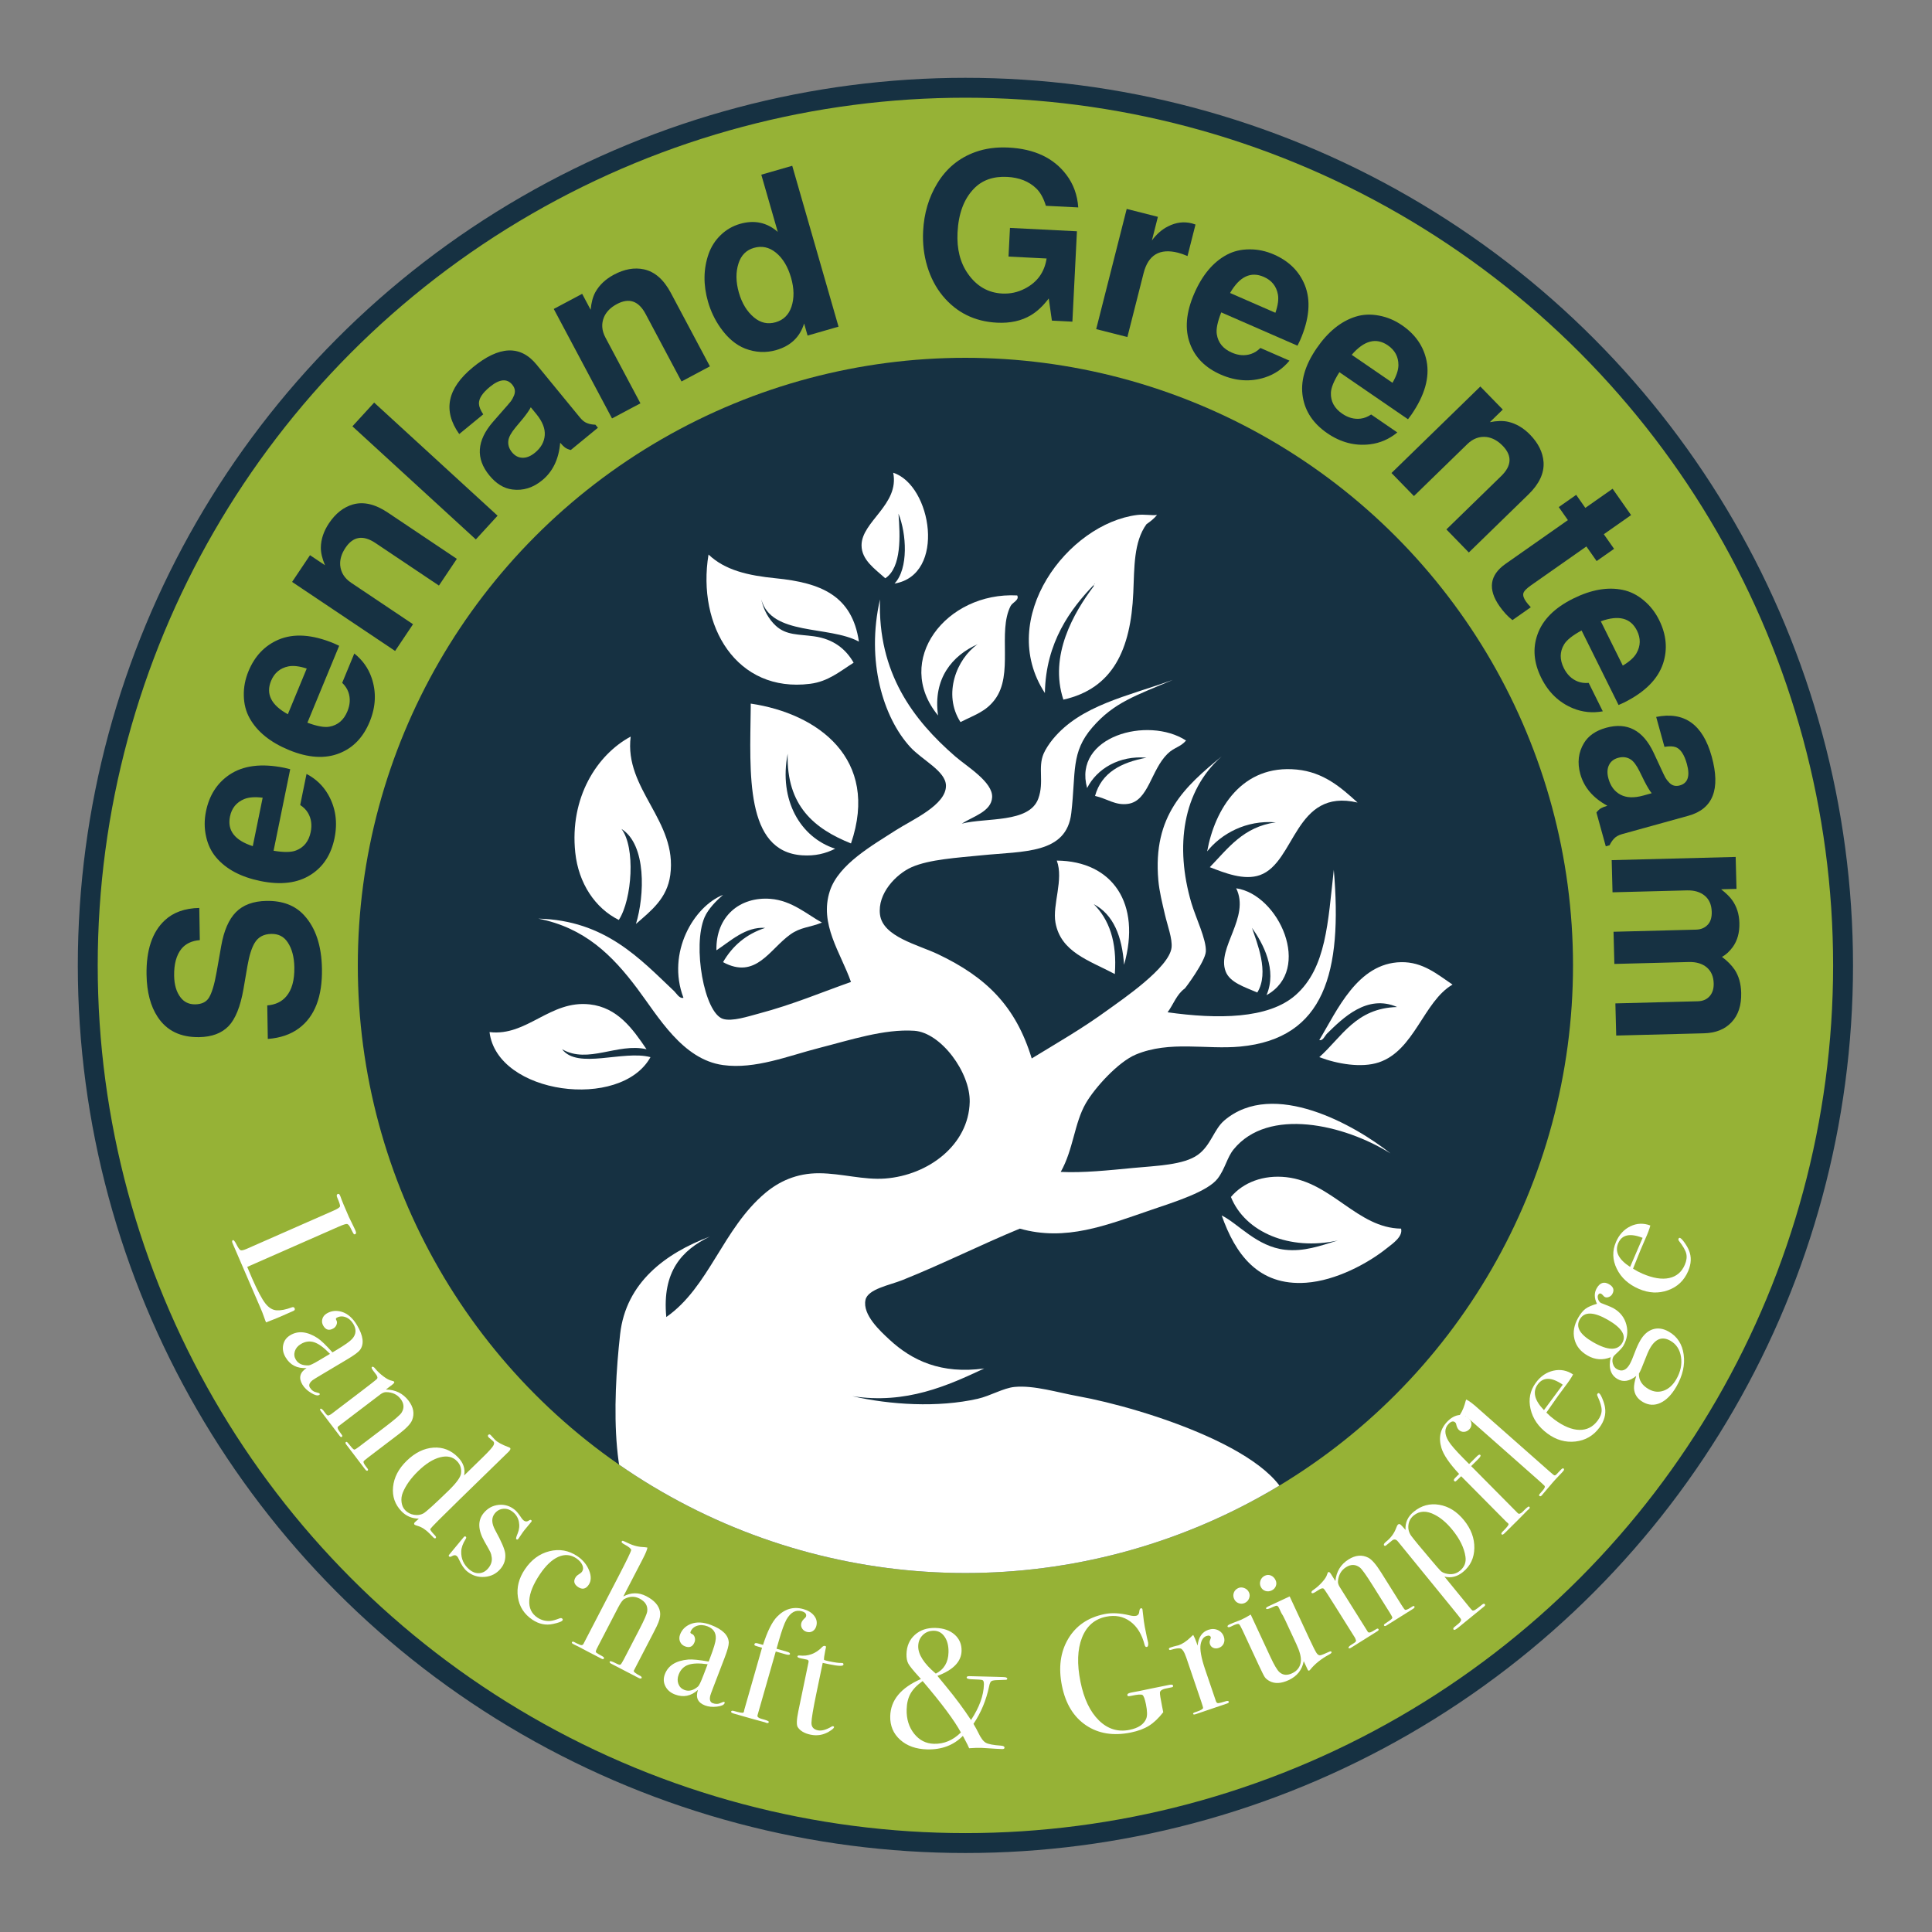 <svg xmlns="http://www.w3.org/2000/svg" xmlns:xlink="http://www.w3.org/1999/xlink" xmlns:a="http://ns.adobe.com/AdobeSVGViewerExtensions/3.0/" x="0px" y="0px" width="312px" height="312px" viewBox="-11.812 -12.566 312 312" xml:space="preserve"><rect x="-11.812" y="-12.566" width="312" height="312" fill="#808080" stroke="none"/><defs></defs><polygon display="none" fill="#C94618" points="160.456,150.251 80.228,196.571 0,150.251 0,57.612 80.228,11.292 160.456,57.612  "></polygon><path display="none" fill-rule="evenodd" clip-rule="evenodd" fill="#C94618" d="M83.584,159.79 c-6.194,0.844-10.379-1.12-13.669-4.177c-1.246-1.157-3.888-3.55-3.418-5.696c0.344-1.568,3.489-2.115,5.316-2.848 c5.859-2.348,11.307-5.102,16.897-7.405c6.612,1.873,12.421-0.479,18.796-2.658c3.457-1.181,8.235-2.658,9.683-4.557 c1.062-1.394,1.341-3.019,2.278-4.177c4.983-6.151,15.943-3.6,22.594,0.569c-5.07-4.03-16.849-10.77-23.923-4.746 c-1.503,1.28-1.921,3.573-3.797,4.936c-2.048,1.487-6.035,1.586-9.303,1.898c-3.583,0.343-7.209,0.729-10.442,0.57 c1.83-3.245,1.944-6.995,3.607-9.873c1.305-2.258,4.681-5.974,7.215-7.024c4.888-2.028,10.107-0.68,14.999-1.14 c12.199-1.146,14.729-10.764,13.48-25.441c-0.851,7.485-1.051,14.113-5.506,18.037c-3.922,3.455-11.259,3.472-18.416,2.469 c0.798-1.047,1.299-2.595,2.468-3.417c0.112-0.079,2.948-3.892,3.038-5.316c0.107-1.718-1.466-4.9-2.089-7.025 c-2.37-8.09-1.276-16.09,4.367-21.075c-5.262,4.335-9.95,8.474-9.114,17.847c0.146,1.624,0.566,3.268,0.95,4.936 c0.352,1.529,1.097,3.48,0.95,4.747c-0.338,2.898-7.095,7.453-9.114,8.923c-3.832,2.791-7.264,4.729-11.012,7.025 c-2.307-7.565-6.576-11.712-13.48-14.999c-2.872-1.368-7.94-2.502-8.354-5.696c-0.395-3.049,2.33-5.851,4.557-6.835 c2.546-1.125,6.617-1.359,10.062-1.708c6.095-0.617,12.224-0.165,12.911-6.075c0.688-5.917-0.086-8.736,3.038-12.341 c3.123-3.604,6.25-4.562,11.582-6.835c-6.579,2.385-13.245,3.64-17.277,8.543c-0.504,0.613-1.062,1.458-1.329,2.088 c-0.855,2.031,0.11,4.054-0.759,6.456c-1.292,3.568-7.56,2.707-11.012,3.606c1.577-1.026,4.256-1.722,4.367-3.797 c0.118-2.198-3.636-4.426-5.316-5.886c-6.05-5.256-11.158-12.021-10.823-22.593c-2.023,8.841,0.442,16.994,4.367,21.265 c1.72,1.871,5.066,3.431,5.126,5.505c0.083,2.825-4.913,4.967-7.214,6.455c-3.321,2.147-8.231,4.878-9.493,8.734 c-1.562,4.771,1.548,8.867,3.038,13.101c-4.168,1.461-8.322,3.242-13.291,4.556c-1.495,0.396-3.807,1.171-5.126,0.76 c-2.709-0.845-4.418-10.51-2.658-14.62c0.517-1.207,1.718-2.412,2.658-3.228c-4.187,1.647-8.162,8.299-5.696,14.809 c-0.571,0.167-1.026-0.664-1.329-0.949c-4.895-4.625-9.911-10.204-19.556-10.442c6.652,1.316,10.598,5.212,14.239,10.063 c3.033,4.039,6.509,10.209,12.341,11.011c4.655,0.641,9.442-1.346,13.859-2.467c4.38-1.113,9.339-2.762,13.67-2.469 c3.83,0.259,8.076,6.002,7.975,10.252c-0.148,6.172-5.933,10.533-12.151,11.012c-3.105,0.239-6.265-0.739-9.493-0.759 c-3.325-0.021-5.845,1.22-7.784,2.848c-6.11,5.127-8.081,13.551-14.239,17.847c-0.628-6.577,2.262-9.636,6.266-11.582 c-6.37,2.401-12.079,6.614-12.911,14.05c-1.111,9.933,6.453,14.933,12.151,19.176c-8.957-4.983-18.635-10.517-27.909-15.948 c-5.9-3.455-13.693-6.148-14.619-14.43c-0.718-6.417,0-13.494,0-20.125c0-13.314,0-26.653,0-40.061c0-6.63-0.663-13.466,0-19.936 c0.786-7.678,7.588-10.364,13.29-13.67c17.623-10.217,36.223-20.972,54.11-31.327c3.743-2.167,7.188-5.185,12.341-5.126 c3.685,0.042,7.831,2.41,10.822,4.177c18.685,11.036,37.427,22.037,56.199,32.656c3.347,1.892,6.916,3.41,9.113,5.695 c3.687,3.832,3.607,10.547,3.607,18.986c0,15.279,0,30.397,0,45.188c0,7.529,0.528,15.032,0,22.403 c-0.642,8.971-7.618,11.612-13.859,15.189c-9.004,5.161-18.115,10.142-26.96,15.569c-6.301-4.186-12.96-7.795-22.403-9.493 c-2.854-0.514-6.323-1.601-9.113-1.33c-1.635,0.159-3.466,1.29-5.316,1.708c-5.711,1.295-12.6,0.87-18.037-0.379 C72.341,164.985,78.365,162.243,83.584,159.79z M65.928,41.316c0,2.119,1.935,3.408,3.417,4.748c2.371-1.563,2.14-6.174,1.898-9.303 c1.162,2.89,1.468,7.916-0.569,10.062c7.477-1.247,5.349-14.175-0.189-15.949C71.403,35.455,65.928,37.895,65.928,41.316z  M94.976,63.53c7.122-1.598,9.704-7.197,10.063-15.378c0.161-3.668,0.048-7.318,1.898-9.873c0.562-0.388,1.093-0.806,1.519-1.329 c-0.777,0.101-1.839-0.126-2.848,0c-9.99,1.249-20.325,14.875-13.291,25.631c0.117-7.414,3.812-12.263,7.215-15.758 c-0.148,0.041-0.221,0.159-0.19,0.38C96.477,51.006,92.878,57.179,94.976,63.53z M65.548,55.177 c-0.975-6.64-5.484-8.468-11.961-9.113c-3.974-0.396-7.295-1.143-9.683-3.418c-1.695,10.311,4.061,19.942,14.619,18.606 c2.6-0.329,4.245-1.759,6.266-3.038c-1.103-1.928-2.859-3.403-5.696-3.796c-2.234-0.311-3.997-0.13-5.506-1.52 c-1.031-0.948-1.785-2.337-2.088-3.797C52.932,54.376,61.188,52.829,65.548,55.177z M80.167,66.759 c2.133-1.078,3.633-1.505,4.937-3.229c2.759-3.644,0.373-9.736,2.279-13.479c0.258-0.506,1.303-0.862,0.949-1.519 c-10.22-0.535-17.901,9.36-11.392,17.277c-0.761-5.341,2.087-8.655,5.696-10.252C79.627,57.642,77.581,62.738,80.167,66.759z  M49.979,64.67c-0.111,9.415-0.852,20.716,7.405,21.264c1.845,0.123,3.354-0.244,4.747-0.949c-5.008-1.628-8.136-6.977-6.835-13.67 c-0.197,7.539,3.879,10.805,9.114,12.911c4.154-12.184-4.769-18.705-14.43-20.125C49.979,64.29,49.979,64.479,49.979,64.67z  M98.394,76.251c1.397-2.78,4.648-4.718,8.543-4.367c-3.626,0.678-6.478,2.13-7.404,5.506c1.773,0.391,2.912,1.4,4.747,1.139 c2.959-0.42,3.289-4.872,5.696-7.215c0.955-0.929,1.827-0.936,2.658-1.898C107.133,65.841,96.324,68.831,98.394,76.251z  M33.461,95.807c2.239-1.938,4.48-3.684,4.937-7.025c1.071-7.827-6.662-12.336-5.696-19.935c-4.86,2.609-8.817,8.791-7.974,16.707 c0.467,4.387,2.836,7.979,6.266,9.683c1.927-2.981,2.418-10.486,0.379-13.1C34.992,84.395,34.713,91.728,33.461,95.807z  M128.582,73.594c-7.91-0.782-11.807,5.688-12.91,11.771c2.029-2.528,5.594-4.531,9.873-4.177c-4.676,0.641-6.878,3.754-9.493,6.455 c2.124,0.822,4.933,1.954,7.215,1.139c5.139-1.834,4.968-12.559,14.05-10.442C134.904,76.14,132.417,73.973,128.582,73.594z  M103.71,101.692c2.516-8.808-1.656-14.935-9.683-14.999c1.023,2.726-0.654,6.355-0.19,8.924c0.768,4.247,4.798,5.424,8.544,7.404 c0.345-4.712-0.853-7.881-3.038-10.063C102.199,94.47,103.427,97.609,103.71,101.692z M124.215,106.059 c6.663-3.68,1.776-14.481-4.367-15.378c2.048,4.173-2.82,8.553-1.519,11.961c0.614,1.606,2.728,2.245,4.557,3.037 c1.792-2.896-0.096-7.255-0.759-9.303C123.722,98.634,125.77,102.412,124.215,106.059z M52.828,92.2 c-4.389-0.345-7.891,2.501-7.785,7.404c1.996-1.295,4.173-3.42,7.025-3.228c-2.769,0.902-4.729,2.612-6.075,4.936 c4.728,2.547,6.688-1.852,9.683-3.986c1.502-1.071,2.764-0.991,4.556-1.708C58.125,94.468,55.912,92.442,52.828,92.2z  M143.581,101.312c-6.299,0.114-9.229,7.021-11.771,11.203c0.522,0.173,0.781-0.599,1.139-0.95c2.25-2.201,5.738-5.686,10.062-3.798 c-5.97,0.169-7.955,4.323-11.202,7.215c2.608,0.993,6.069,1.576,8.544,0.76c5.16-1.702,6.463-8.789,10.632-11.203 C148.786,103.056,146.704,101.257,143.581,101.312z M26.816,107.389c-5.742-0.646-9.026,4.639-14.429,3.986 c1.091,8.991,18.898,11.322,23.163,3.607c-3.94-1.046-10.49,1.816-12.721-1.139c3.735,2.167,7.946-0.946,12.151,0 C32.991,110.901,30.807,107.836,26.816,107.389z M127.063,132.26c-3.298-0.366-6.201,0.751-7.974,2.848 c2.052,5.099,8.473,7.783,15.378,6.265c-2.525,0.764-4.862,1.634-7.595,1.33c-4.062-0.454-6.709-3.747-9.113-4.937 c1.937,5.493,5.21,10.177,12.151,9.684c4.306-0.306,8.881-2.781,11.582-4.937c0.893-0.712,2.364-1.682,2.088-2.848 C137.29,139.585,133.628,132.989,127.063,132.26z"></path><circle fill-rule="evenodd" clip-rule="evenodd" fill="#96B236" stroke="#163142" stroke-width="3.214" stroke-miterlimit="10" cx="144.094" cy="143.339" r="141.732"></circle><path fill="#FFFFFF" d="M33.342,200.112c-0.434,0.191-1.161,0.481-2.184,0.872l-0.121-0.274c-0.044-0.1-0.133-0.349-0.269-0.746 c-0.135-0.397-0.309-0.837-0.521-1.319l-4.493-10.416c-0.125-0.283-0.112-0.458,0.038-0.523c0.117-0.051,0.291,0.141,0.522,0.576 c0.312,0.619,0.549,0.967,0.713,1.044c0.163,0.078,0.503,0.002,1.021-0.225l14.053-6.184c0.617-0.271,0.948-0.492,0.993-0.661 c0.045-0.169-0.101-0.637-0.438-1.404c-0.139-0.317-0.118-0.516,0.066-0.596c0.15-0.066,0.269,0.001,0.357,0.201l0.099,0.225 c0.192,0.572,0.647,1.675,1.367,3.309c0.066,0.15,0.207,0.436,0.422,0.859c0.216,0.422,0.386,0.775,0.511,1.059l0.121,0.275 c0.132,0.3,0.114,0.487-0.052,0.56c-0.1,0.044-0.183,0.025-0.248-0.055c-0.065-0.081-0.213-0.359-0.442-0.835 c-0.23-0.476-0.436-0.729-0.617-0.758c-0.182-0.029-0.64,0.118-1.374,0.44l-14.753,6.491c0.181,0.458,0.448,1.086,0.8,1.887 c0.858,1.95,1.563,3.282,2.116,3.994c0.552,0.712,1.166,1.088,1.84,1.13s1.49-0.118,2.446-0.479c0.223-0.08,0.374-0.031,0.452,0.145 c0.091,0.208,0.009,0.359-0.249,0.453l-0.625,0.275c-0.033,0.015-0.108,0.048-0.225,0.099s-0.233,0.103-0.35,0.154L33.342,200.112z"></path><path fill="#FFFFFF" d="M39.738,212.705c-0.267,0.159-0.708,0.048-1.327-0.333s-1.082-0.827-1.387-1.34 c-0.64-1.075-0.419-1.966,0.665-2.674c-1.511,0.099-2.636-0.475-3.378-1.72c-0.399-0.67-0.529-1.341-0.389-2.015 c0.139-0.674,0.521-1.197,1.147-1.57c1.283-0.764,2.757-0.603,4.423,0.484c0.564,0.378,1.359,1.143,2.386,2.296l0.587-0.35 c1.376-0.82,2.242-1.432,2.597-1.833c0.649-0.726,0.712-1.527,0.19-2.403c-0.326-0.548-0.748-0.917-1.264-1.107 c-0.517-0.19-1.001-0.15-1.455,0.12c-0.125,0.075-0.131,0.208-0.017,0.399c0.114,0.191,0.123,0.419,0.026,0.684 c-0.097,0.265-0.262,0.467-0.497,0.607c-0.689,0.411-1.236,0.275-1.642-0.407c-0.212-0.356-0.267-0.723-0.162-1.099 c0.104-0.377,0.344-0.677,0.719-0.901c0.735-0.438,1.542-0.526,2.418-0.264c0.961,0.296,1.782,1.016,2.462,2.158 c1.025,1.721,1.186,3.057,0.479,4.008c-0.276,0.355-0.946,0.85-2.01,1.483l-4.389,2.615c-0.72,0.429-1.138,0.688-1.253,0.778 c-0.517,0.414-0.663,0.809-0.439,1.184c0.261,0.438,0.632,0.705,1.113,0.8c0.265,0.054,0.421,0.12,0.468,0.198 C39.855,212.582,39.832,212.649,39.738,212.705z M39.764,207.092l1.713-1.021c-0.955-0.998-1.797-1.62-2.526-1.865 c-0.729-0.245-1.454-0.153-2.173,0.276c-0.501,0.298-0.827,0.686-0.977,1.162c-0.151,0.477-0.097,0.931,0.16,1.362 c0.395,0.663,1.087,0.971,2.077,0.925C38.266,207.922,38.841,207.642,39.764,207.092z"></path><path fill="#FFFFFF" d="M47.56,224.917c-0.108,0.083-0.245,0.015-0.411-0.203l-0.199-0.261c-0.198-0.261-0.469-0.616-0.81-1.065 c-1.081-1.421-1.721-2.261-1.919-2.522l-0.116-0.152c-0.144-0.188-0.165-0.321-0.063-0.398c0.072-0.055,0.146-0.048,0.221,0.021 c0.075,0.068,0.302,0.336,0.68,0.804c0.224,0.265,0.385,0.394,0.483,0.388c0.098-0.006,0.35-0.163,0.754-0.471l4.165-3.168 c1.576-1.199,2.472-1.972,2.688-2.319c0.463-0.742,0.414-1.482-0.149-2.221c-0.552-0.725-1.333-1.092-2.344-1.101 c-0.299-0.001-0.614,0.124-0.947,0.377l-6.767,5.148c-0.174,0.132-0.15,0.358,0.071,0.679l0.483,0.68 c0.112,0.147,0.117,0.259,0.016,0.336s-0.218,0.028-0.35-0.146l-0.265-0.348c-0.243-0.319-0.629-0.826-1.158-1.522 c-0.122-0.16-0.383-0.504-0.786-1.033c-0.403-0.529-0.637-0.837-0.703-0.924l-0.099-0.13c-0.166-0.217-0.204-0.36-0.115-0.428 c0.088-0.067,0.245,0.02,0.469,0.261c0.143,0.188,0.281,0.37,0.414,0.543c0.166,0.218,0.315,0.31,0.45,0.276l0.375-0.182 l4.728-3.596c1.648-1.254,2.548-1.961,2.699-2.123c0.151-0.161,0.1-0.408-0.153-0.741c-0.077-0.102-0.209-0.276-0.397-0.522 l-0.083-0.109c-0.221-0.29-0.277-0.476-0.169-0.558c0.139-0.105,0.324-0.006,0.556,0.298c0.345,0.424,0.783,0.834,1.314,1.231 c0.531,0.397,0.968,0.625,1.311,0.685c0.215,0.042,0.35,0.1,0.405,0.172c0.077,0.101-0.022,0.257-0.297,0.466l-1.043,0.794 c1.544,0.015,2.769,0.617,3.673,1.805c0.794,1.044,0.983,2.09,0.568,3.138c-0.236,0.592-0.963,1.351-2.181,2.277l-4.957,3.771 c-0.464,0.353-0.701,0.568-0.711,0.644c-0.021,0.153,0.095,0.396,0.349,0.73c0.033,0.043,0.094,0.123,0.182,0.239l0.116,0.152 C47.646,224.736,47.654,224.845,47.56,224.917z"></path><path fill="#FFFFFF" d="M58.544,235.827c-0.092,0.089-0.226,0.042-0.404-0.141l-0.095-0.098c-0.102-0.104-0.209-0.215-0.324-0.333 l-0.152-0.157c-0.623-0.639-1.276-1.058-1.959-1.256c-0.279-0.085-0.437-0.146-0.475-0.186c-0.115-0.118-0.093-0.252,0.063-0.405 l0.626-0.571c-1.108-0.014-2.037-0.407-2.786-1.176c-1.068-1.096-1.525-2.411-1.373-3.945c0.152-1.535,0.884-2.94,2.194-4.216 c1.349-1.314,2.789-2.025,4.321-2.131c1.531-0.106,2.856,0.415,3.975,1.563c0.864,0.887,1.192,1.864,0.986,2.93l3.052-2.974 c0.991-0.966,1.561-1.608,1.708-1.927c0.12-0.268,0.099-0.473-0.064-0.614c-0.403-0.335-0.642-0.541-0.717-0.618 c-0.163-0.167-0.186-0.308-0.068-0.422c0.117-0.115,0.246-0.101,0.384,0.042l0.663,0.719c0.365,0.401,1.129,0.82,2.291,1.255 c0.076,0.026,0.133,0.059,0.171,0.098c0.126,0.13,0.033,0.347-0.28,0.652c-0.079,0.076-0.215,0.209-0.411,0.4 c-0.209,0.203-0.391,0.381-0.548,0.534l-6.751,6.577c-3.092,3.012-4.723,4.652-4.894,4.921c-0.066,0.115,0.187,0.466,0.759,1.053 C58.611,235.583,58.648,235.725,58.544,235.827z M60.634,228.146c1.252-1.22,1.921-2.139,2.006-2.756 c0.1-0.784-0.116-1.451-0.65-1.999c-0.687-0.705-1.599-0.91-2.735-0.615c-1.138,0.294-2.319,1.039-3.545,2.233 c-1.174,1.144-2.001,2.305-2.479,3.484c-0.2,0.5-0.265,1.014-0.194,1.543c0.07,0.529,0.265,0.957,0.583,1.283 c0.394,0.404,0.87,0.652,1.43,0.743c0.559,0.091,1.056,0.021,1.49-0.212C56.973,231.617,58.337,230.382,60.634,228.146z"></path><path fill="#FFFFFF" d="M69.048,240.747c-0.675,0.815-1.545,1.263-2.608,1.342c-1.064,0.08-2.006-0.221-2.829-0.901 c-0.474-0.392-0.913-1.039-1.316-1.941c-0.101-0.249-0.22-0.43-0.359-0.545c-0.195-0.162-0.452-0.149-0.77,0.037 c-0.195,0.122-0.341,0.143-0.439,0.062s-0.1-0.177-0.007-0.289c0.058-0.071,0.128-0.154,0.209-0.253 c0.232-0.28,0.575-0.694,1.028-1.242c0.035-0.042,0.174-0.21,0.418-0.505c0.244-0.294,0.406-0.491,0.487-0.589l0.192-0.231 c0.127-0.154,0.241-0.191,0.339-0.109c0.112,0.093,0.111,0.223-0.003,0.39c-0.455,0.72-0.693,1.38-0.716,1.979 c-0.048,1.2,0.399,2.188,1.339,2.967c0.505,0.418,1.034,0.607,1.587,0.567c0.553-0.04,1.033-0.306,1.44-0.798 c0.454-0.549,0.639-1.13,0.557-1.744c-0.045-0.345-0.117-0.624-0.213-0.834c-0.098-0.211-0.417-0.789-0.958-1.735 c-1.068-1.879-1.114-3.41-0.136-4.591c0.652-0.787,1.463-1.229,2.435-1.326c0.971-0.097,1.847,0.178,2.626,0.823 c0.278,0.23,0.626,0.66,1.043,1.29c0.104,0.157,0.212,0.282,0.324,0.374c0.292,0.242,0.589,0.252,0.891,0.029 c0.158-0.105,0.279-0.124,0.362-0.055c0.098,0.081,0.1,0.177,0.007,0.289c-0.012,0.014-0.046,0.056-0.104,0.126l-0.732,0.884 c-0.292,0.325-0.705,0.894-1.236,1.708l-0.035,0.042c-0.093,0.112-0.195,0.122-0.308,0.029c-0.084-0.069-0.014-0.369,0.212-0.898 c0.267-0.638,0.337-1.271,0.209-1.903c-0.128-0.631-0.444-1.155-0.949-1.573c-0.477-0.395-0.992-0.573-1.545-0.533 s-1.016,0.285-1.388,0.735c-0.582,0.703-0.555,1.626,0.083,2.77c0.981,1.785,1.512,3.029,1.59,3.734 C69.872,239.238,69.63,240.044,69.048,240.747z"></path><path fill="#FFFFFF" d="M83.257,243.363c-0.468,0.695-1.042,0.814-1.722,0.357c-0.665-0.447-0.784-0.988-0.357-1.623 c0.112-0.167,0.355-0.365,0.73-0.596c0.116-0.075,0.21-0.166,0.281-0.272c0.203-0.302,0.216-0.656,0.038-1.061 s-0.501-0.765-0.969-1.08c-0.907-0.61-1.874-0.689-2.901-0.239c-1.027,0.451-2.019,1.387-2.974,2.807 c-1.077,1.603-1.651,3.011-1.721,4.225c-0.071,1.215,0.363,2.137,1.3,2.767c0.635,0.427,1.333,0.611,2.097,0.554 c0.349-0.029,0.877-0.178,1.585-0.449c0.126-0.024,0.22-0.017,0.28,0.024c0.151,0.102,0.186,0.213,0.104,0.334 c-0.132,0.196-0.646,0.389-1.541,0.577c-1.158,0.253-2.266,0.024-3.323-0.687c-1.331-0.895-2.11-2.11-2.339-3.646 c-0.229-1.537,0.145-3.03,1.12-4.481c1.046-1.557,2.374-2.536,3.982-2.936c1.607-0.4,3.107-0.133,4.498,0.802 c0.892,0.6,1.523,1.365,1.897,2.296C83.695,241.968,83.674,242.744,83.257,243.363z"></path><path fill="#FFFFFF" d="M91.804,258.412c-0.067,0.13-0.238,0.123-0.513-0.02c-0.129-0.067-0.251-0.13-0.364-0.189 c-0.566-0.293-1.827-0.947-3.783-1.962l-0.267-0.139c-0.21-0.109-0.282-0.228-0.215-0.357c0.059-0.113,0.395-0.01,1.009,0.309 c0.372,0.193,0.609,0.259,0.711,0.2s0.288-0.347,0.556-0.863l2.547-4.912c0.761-1.468,1.169-2.413,1.224-2.834 c0.109-0.885-0.304-1.57-1.242-2.057c-0.776-0.402-1.586-0.383-2.431,0.059c-0.279,0.142-0.619,0.601-1.021,1.375l-3.2,6.169 c-0.226,0.436-0.348,0.689-0.365,0.763c-0.068,0.169-0.051,0.296,0.05,0.379c0.1,0.083,0.438,0.283,1.011,0.601 c0.194,0.101,0.258,0.216,0.191,0.345c-0.059,0.113-0.169,0.127-0.331,0.043l-0.242-0.125l-1.916-0.994 c-1.334-0.712-2.077-1.098-2.231-1.157l-0.242-0.125c-0.178-0.092-0.242-0.188-0.19-0.286c0.058-0.112,0.176-0.122,0.354-0.03 l0.364,0.189l0.376,0.164c0.363,0.209,0.616,0.197,0.759-0.038l5.656-10.906c1.344-2.591,2.03-4.012,2.059-4.265 c-0.013-0.212-0.363-0.506-1.05-0.883c-0.388-0.201-0.551-0.362-0.489-0.482c0.054-0.103,0.125-0.142,0.215-0.117 s0.373,0.15,0.852,0.376c0.833,0.412,1.725,0.628,2.678,0.651c0.082,0.001,0.216,0.019,0.403,0.055 c0.012,0.252-0.254,0.905-0.799,1.956l-3.082,5.941c1.248-0.666,2.486-0.68,3.715-0.042c1.293,0.671,2.03,1.504,2.211,2.501 c0.09,0.498,0,1.088-0.271,1.768c-0.085,0.244-0.35,0.793-0.794,1.65l-3.169,6.111c-0.068,0.17,0.311,0.469,1.135,0.896 C91.802,258.237,91.846,258.331,91.804,258.412z"></path><path fill="#FFFFFF" d="M105.204,262.48c-0.111,0.29-0.527,0.476-1.249,0.56c-0.721,0.084-1.361,0.02-1.919-0.194 c-1.168-0.447-1.545-1.284-1.133-2.511c-1.125,1.012-2.365,1.259-3.718,0.74c-0.728-0.279-1.245-0.726-1.553-1.341 s-0.331-1.263-0.07-1.943c0.535-1.395,1.792-2.181,3.773-2.357c0.677-0.052,1.775,0.056,3.295,0.327l0.244-0.638 c0.574-1.497,0.875-2.512,0.905-3.047c0.06-0.972-0.386-1.64-1.338-2.005c-0.595-0.229-1.155-0.257-1.678-0.087 s-0.879,0.502-1.068,0.995c-0.052,0.137,0.025,0.244,0.233,0.324c0.208,0.08,0.355,0.253,0.444,0.521 c0.088,0.268,0.083,0.529-0.015,0.785c-0.287,0.749-0.8,0.98-1.541,0.697c-0.387-0.148-0.657-0.403-0.808-0.763 c-0.152-0.36-0.149-0.745,0.007-1.153c0.306-0.799,0.885-1.368,1.736-1.705c0.938-0.362,2.028-0.305,3.27,0.171 c1.871,0.717,2.823,1.667,2.857,2.85c0.003,0.45-0.217,1.253-0.66,2.41l-1.828,4.771c-0.3,0.782-0.467,1.245-0.502,1.387 c-0.15,0.645-0.021,1.045,0.388,1.202c0.476,0.182,0.933,0.163,1.369-0.061c0.241-0.122,0.405-0.167,0.49-0.134 C105.22,262.311,105.243,262.378,105.204,262.48z M101.75,258.055l0.714-1.862c-1.368-0.192-2.414-0.16-3.138,0.099 c-0.724,0.259-1.236,0.78-1.536,1.562c-0.209,0.544-0.225,1.05-0.048,1.518c0.176,0.467,0.5,0.791,0.969,0.971 c0.721,0.276,1.455,0.089,2.204-0.56C101.087,259.634,101.366,259.059,101.75,258.055z"></path><path fill="#FFFFFF" d="M120.008,250.042c-0.105,0.368-0.301,0.639-0.587,0.812s-0.605,0.21-0.955,0.11 c-0.333-0.095-0.583-0.281-0.75-0.556c-0.167-0.275-0.206-0.57-0.116-0.886c0.075-0.263,0.276-0.536,0.604-0.822 c0.078-0.072,0.126-0.144,0.146-0.214c0.115-0.402-0.114-0.686-0.687-0.85c-0.973-0.278-1.795,0.168-2.468,1.34 c-0.347,0.621-0.758,1.763-1.233,3.426l-0.369,1.287l1.713,0.49c0.346,0.099,0.498,0.223,0.456,0.372 c-0.042,0.149-0.289,0.159-0.739,0.03l-1.557-0.446l-2.946,10.295c-0.07,0.246,0.136,0.438,0.62,0.576 c0.748,0.195,1.144,0.346,1.188,0.454c0.012,0.022,0.011,0.06-0.004,0.112c-0.035,0.123-0.158,0.154-0.368,0.094 c-0.105-0.03-0.19-0.064-0.255-0.101l-2.162-0.59l-2.863-0.819c-0.315-0.09-0.455-0.196-0.42-0.319 c0.04-0.14,0.186-0.174,0.438-0.102c0.9,0.258,1.41,0.347,1.53,0.268c0.046-0.024,0.079-0.072,0.099-0.142l0.072-0.349l2.855-9.981 c-0.648-0.186-1.022-0.302-1.122-0.349s-0.132-0.133-0.097-0.255c0.045-0.158,0.225-0.191,0.54-0.101l0.841,0.24 c0.706-2.204,1.462-3.721,2.268-4.551c1.236-1.275,2.66-1.683,4.271-1.222c0.771,0.221,1.348,0.584,1.733,1.093 C120.071,248.895,120.179,249.447,120.008,250.042z"></path><path fill="#FFFFFF" d="M122.877,266.374c-0.033,0.16-0.316,0.399-0.847,0.717c-0.912,0.536-1.893,0.695-2.945,0.476 c-0.98-0.204-1.669-0.607-2.064-1.209c-0.227-0.344-0.195-1.209,0.094-2.597l1.653-7.953c0.019-0.182-0.059-0.3-0.233-0.354 l-1.017-0.211c-0.393-0.082-0.575-0.185-0.549-0.31c0.026-0.125,0.138-0.176,0.336-0.153c1.408,0.161,2.631-0.3,3.67-1.382 c0.14-0.14,0.29-0.194,0.449-0.161c0.124,0.026,0.173,0.102,0.147,0.226l-0.022,0.107c-0.019,0.089-0.05,0.241-0.095,0.455 c-0.156,0.749-0.22,1.238-0.193,1.467c0.153,0.069,0.417,0.143,0.791,0.22c0.98,0.204,1.641,0.295,1.98,0.272 c0.075-0.003,0.139,0.001,0.193,0.012c0.143,0.029,0.198,0.121,0.166,0.275c-0.054,0.257-0.802,0.234-2.247-0.066 c-0.25-0.052-0.615-0.128-1.097-0.228l-1.029,4.948c-0.519,2.497-0.782,4.075-0.789,4.733c-0.007,0.659,0.337,1.061,1.033,1.206 c0.589,0.122,1.317-0.07,2.185-0.579c0.09-0.074,0.179-0.102,0.269-0.083C122.842,266.227,122.896,266.284,122.877,266.374z"></path><path fill="#FFFFFF" d="M150.85,258.516c-0.002,0.109-0.063,0.171-0.182,0.187c-0.119,0.016-0.543,0.032-1.272,0.05 c-0.565,0.004-0.931,0.059-1.097,0.164s-0.292,0.383-0.376,0.835c-0.476,2.26-1.319,4.283-2.529,6.07 c0.35,0.59,0.603,1.05,0.758,1.381c0.415,0.883,0.825,1.438,1.229,1.666c0.404,0.229,1.225,0.385,2.461,0.471 c0.382,0.028,0.571,0.139,0.566,0.33c-0.004,0.154-0.133,0.227-0.388,0.221c-0.455-0.011-1.292-0.06-2.511-0.145 c-0.418-0.028-0.7-0.045-0.846-0.048c-0.601-0.015-1.257,0.005-1.969,0.06c-0.068-0.202-0.363-0.792-0.885-1.771l-0.131-0.222 c-1.495,1.512-3.417,2.238-5.766,2.179c-1.803-0.045-3.256-0.563-4.361-1.557c-1.105-0.993-1.638-2.263-1.599-3.811 c0.064-2.585,1.717-4.584,4.959-5.998c-0.036-0.055-0.15-0.186-0.346-0.391c-0.904-0.988-1.466-1.681-1.684-2.078 c-0.218-0.397-0.319-0.914-0.303-1.551c0.032-1.292,0.481-2.329,1.348-3.109c0.867-0.78,1.974-1.153,3.321-1.12 c1.292,0.032,2.327,0.391,3.102,1.075s1.15,1.563,1.123,2.638c-0.043,1.73-1.343,3.073-3.899,4.029 c0.106,0.13,0.548,0.669,1.326,1.618c1.556,1.879,2.922,3.717,4.099,5.513c1.344-2.043,2.039-3.957,2.083-5.742 c0.01-0.4-0.066-0.634-0.229-0.703c-0.163-0.067-0.745-0.114-1.746-0.139c-0.546-0.014-0.817-0.111-0.812-0.293 c0.003-0.146,0.16-0.215,0.47-0.207l4.424,0.11c0.837,0.021,1.292,0.042,1.365,0.062 C150.753,258.349,150.852,258.424,150.85,258.516z M143.364,267.21c-1.066-1.958-3.126-4.724-6.18-8.298 c-0.912,0.651-1.564,1.327-1.956,2.028c-0.392,0.701-0.601,1.552-0.625,2.553c-0.039,1.547,0.363,2.851,1.205,3.911 c0.842,1.059,1.911,1.605,3.208,1.638C140.64,269.083,142.09,268.473,143.364,267.21z M141.363,254.275 c0.025-1.016-0.177-1.846-0.607-2.492s-1-0.978-1.71-0.996c-0.729-0.018-1.335,0.208-1.82,0.676 c-0.486,0.469-0.737,1.066-0.755,1.792c-0.033,1.342,0.914,2.826,2.84,4.453C140.639,257.034,141.323,255.89,141.363,254.275z"></path><path fill="#FFFFFF" d="M177.628,259.651c0.029,0.144-0.037,0.231-0.198,0.264l-0.616,0.125c-0.829,0.13-1.264,0.367-1.306,0.708 c-0.028,0.228,0.092,1.008,0.362,2.34l0.172,0.853c-0.752,0.966-1.521,1.695-2.304,2.186c-0.783,0.491-1.764,0.855-2.942,1.094 c-2.821,0.57-5.231,0.18-7.232-1.171c-2.001-1.352-3.294-3.473-3.879-6.365c-0.592-2.928-0.258-5.457,1.002-7.589 c1.26-2.131,3.22-3.466,5.88-4.004c1.16-0.234,2.492-0.169,3.997,0.195c0.45,0.114,0.81,0.143,1.077,0.089 c0.339-0.068,0.519-0.328,0.54-0.778c0.039-0.268,0.121-0.415,0.246-0.44c0.143-0.029,0.229,0.028,0.257,0.171 c0.011,0.054,0.033,0.244,0.067,0.572c0.112,1.037,0.213,1.778,0.303,2.224l0.352,1.741c0.144,0.622,0.209,0.896,0.195,0.825 c0.05,0.436-0.022,0.673-0.218,0.713c-0.161,0.033-0.275-0.075-0.344-0.322c-0.441-1.721-1.217-2.988-2.329-3.799 s-2.409-1.067-3.89-0.768c-1.857,0.375-3.157,1.505-3.9,3.389c-0.744,1.883-0.825,4.257-0.246,7.122 c0.557,2.757,1.549,4.835,2.974,6.234c1.426,1.398,3.076,1.908,4.95,1.529c1.428-0.289,2.327-0.896,2.697-1.821 c0.186-0.462,0.17-1.227-0.045-2.294c-0.18-0.888-0.371-1.395-0.572-1.521c-0.202-0.125-0.801-0.079-1.797,0.141 c-0.25,0.05-0.413,0.07-0.49,0.058c-0.077-0.012-0.124-0.063-0.142-0.151c-0.04-0.196,0.137-0.333,0.53-0.413l0.482-0.098 c0.271-0.036,1.217-0.227,2.838-0.574l2.25-0.455c0.125-0.025,0.258-0.052,0.401-0.082c0.143-0.029,0.241-0.048,0.295-0.06 C177.4,259.447,177.595,259.491,177.628,259.651z"></path><path fill="#FFFFFF" d="M185.827,251.747c0.135,0.396,0.125,0.765-0.028,1.106c-0.154,0.341-0.42,0.576-0.799,0.705 c-0.31,0.105-0.6,0.103-0.868-0.008s-0.45-0.304-0.543-0.58c-0.082-0.241-0.075-0.475,0.021-0.7c0.097-0.225,0.133-0.372,0.11-0.441 c-0.088-0.258-0.322-0.323-0.701-0.194c-0.483,0.165-0.794,0.605-0.935,1.323c-0.158,0.838,0.088,2.21,0.736,4.114l1.733,5.096 c0.07,0.206,0.187,0.31,0.351,0.311c0.164,0.002,0.62-0.115,1.367-0.35c0.201-0.03,0.32,0.006,0.355,0.11 c0.041,0.121-0.051,0.219-0.275,0.295c-0.396,0.135-0.767,0.261-1.112,0.378c-0.345,0.117-1,0.34-1.966,0.668 c-0.5,0.17-0.862,0.293-1.086,0.37s-0.509,0.173-0.854,0.29c-0.276,0.094-0.432,0.089-0.467-0.014s0.06-0.193,0.284-0.27 l0.362-0.123c0.586-0.2,0.907-0.386,0.963-0.56c0.011-0.081-0.081-0.407-0.275-0.979l-2.431-7.149 c-0.324-0.953-0.654-1.455-0.988-1.506c-0.334-0.05-0.815,0.021-1.442,0.215c-0.207,0.07-0.331,0.045-0.372-0.076 s0.024-0.21,0.197-0.269l0.181-0.062c0.258-0.088,0.521-0.163,0.789-0.225c0.267-0.062,0.384-0.087,0.349-0.076 c0.638-0.217,1.284-0.639,1.937-1.265l0.283-0.27l0.181-0.148c0.209,0.391,0.385,0.792,0.525,1.207l0.176,0.517 c0.153-1.36,0.729-2.21,1.729-2.55c0.552-0.188,1.066-0.175,1.542,0.038C185.333,250.89,185.657,251.247,185.827,251.747z"></path><path fill="#FFFFFF" d="M203.22,254.212c0.054,0.116-0.097,0.267-0.453,0.452c-1.25,0.682-2.25,1.489-3.002,2.42 c-0.051,0.064-0.101,0.107-0.15,0.13c-0.099,0.046-0.18,0.003-0.241-0.129l-0.645-1.388c-0.263,1.408-1.074,2.428-2.433,3.06 c-1.212,0.564-2.245,0.615-3.097,0.153c-0.351-0.195-0.603-0.407-0.759-0.634c-0.155-0.227-0.484-0.882-0.988-1.964l-2.62-5.633 c-0.267-0.574-0.457-0.895-0.568-0.963c-0.112-0.067-0.361-0.021-0.749,0.139l-0.322,0.149c-0.431,0.241-0.684,0.278-0.761,0.113 c-0.054-0.116,0.06-0.239,0.34-0.37c0.297-0.138,0.737-0.315,1.319-0.533c0.291-0.108,0.461-0.174,0.511-0.197 c0.578-0.269,1.099-0.552,1.564-0.848l3.199,6.878c0.588,1.266,1.061,2.066,1.417,2.399c0.562,0.519,1.248,0.589,2.058,0.213 c0.875-0.407,1.351-1.068,1.428-1.983c0.053-0.664-0.188-1.571-0.724-2.722l-1.777-3.821c-0.26-0.559-0.479-0.966-0.659-1.223 l-0.378-0.814c-0.131-0.238-0.252-0.357-0.362-0.356c-0.11,0.001-0.306,0.066-0.586,0.197c-0.686,0.339-1.067,0.426-1.144,0.262 c-0.046-0.098,0.104-0.229,0.451-0.39l0.223-0.104c0.132-0.062,0.57-0.265,1.313-0.611c0.991-0.46,1.602-0.745,1.833-0.853 l3.214,6.912c0.553,1.189,0.927,1.929,1.122,2.22s0.406,0.414,0.633,0.369c0.227-0.045,0.7-0.235,1.418-0.569 C203.042,254.084,203.167,254.097,203.22,254.212z M189.883,244.581c0.145,0.311,0.151,0.636,0.021,0.975 c-0.13,0.339-0.359,0.584-0.686,0.737c-0.327,0.152-0.658,0.167-0.993,0.044c-0.336-0.122-0.579-0.347-0.731-0.674 c-0.16-0.343-0.178-0.682-0.056-1.018c0.122-0.335,0.355-0.583,0.698-0.742c0.311-0.145,0.641-0.149,0.992-0.014 C189.479,244.023,189.731,244.254,189.883,244.581z M194.187,242.625c0.146,0.314,0.157,0.63,0.034,0.948s-0.35,0.554-0.68,0.708 c-0.347,0.161-0.688,0.184-1.022,0.068c-0.335-0.115-0.579-0.338-0.733-0.668c-0.153-0.33-0.166-0.67-0.038-1.021 c0.128-0.351,0.366-0.607,0.712-0.768c0.33-0.154,0.658-0.161,0.984-0.021S194.018,242.262,194.187,242.625z"></path><path fill="#FFFFFF" d="M216.606,246.867c0.073,0.115-0.007,0.246-0.239,0.391l-0.278,0.174c-0.277,0.174-0.656,0.412-1.134,0.711 c-1.513,0.948-2.408,1.509-2.686,1.683l-0.162,0.102c-0.201,0.125-0.335,0.135-0.402,0.027c-0.048-0.077-0.035-0.149,0.041-0.218 c0.075-0.068,0.362-0.27,0.862-0.605c0.284-0.199,0.427-0.348,0.43-0.446c0.003-0.098-0.13-0.363-0.401-0.794l-2.779-4.434 c-1.052-1.678-1.741-2.64-2.067-2.886c-0.697-0.528-1.438-0.546-2.226-0.052c-0.772,0.484-1.208,1.229-1.308,2.235 c-0.029,0.297,0.068,0.623,0.29,0.977l4.516,7.205c0.116,0.185,0.343,0.182,0.682-0.009l0.721-0.419 c0.157-0.098,0.269-0.094,0.336,0.014s0.009,0.22-0.176,0.336l-0.371,0.232c-0.339,0.213-0.879,0.551-1.62,1.016 c-0.17,0.107-0.537,0.336-1.1,0.689c-0.563,0.353-0.891,0.559-0.984,0.617l-0.139,0.087c-0.231,0.145-0.377,0.171-0.436,0.076 c-0.06-0.095,0.042-0.243,0.302-0.444c0.2-0.125,0.394-0.247,0.579-0.363c0.231-0.145,0.336-0.286,0.315-0.423l-0.147-0.39 l-3.155-5.033c-1.1-1.754-1.723-2.714-1.87-2.88c-0.146-0.165-0.397-0.137-0.752,0.085c-0.108,0.068-0.293,0.184-0.556,0.349 l-0.116,0.072c-0.309,0.194-0.499,0.233-0.571,0.118c-0.092-0.147,0.023-0.323,0.348-0.526c0.453-0.306,0.901-0.705,1.345-1.198 c0.443-0.492,0.71-0.907,0.801-1.243c0.062-0.21,0.13-0.34,0.208-0.388c0.108-0.068,0.254,0.045,0.438,0.338l0.696,1.111 c0.154-1.537,0.864-2.702,2.13-3.495c1.111-0.697,2.169-0.791,3.176-0.282c0.568,0.289,1.258,1.081,2.071,2.377l3.309,5.278 c0.31,0.494,0.502,0.749,0.577,0.767c0.15,0.035,0.403-0.06,0.758-0.282c0.046-0.029,0.131-0.082,0.254-0.159l0.162-0.102 C216.435,246.765,216.543,246.767,216.606,246.867z"></path><path fill="#FFFFFF" d="M224.597,232.925c1.151,1.412,1.711,2.917,1.683,4.515c-0.029,1.599-0.639,2.882-1.829,3.853 c-0.935,0.762-1.933,1.012-2.996,0.75l4.022,4.934c0.253,0.31,0.413,0.485,0.481,0.524c0.067,0.039,0.176,0.033,0.325-0.018 c0.249-0.132,0.68-0.449,1.295-0.95c0.171-0.14,0.309-0.146,0.413-0.019c0.08,0.099,0.029,0.223-0.155,0.373l-0.402,0.328 c-0.099,0.081-0.262,0.213-0.487,0.397c-0.211,0.173-0.396,0.322-0.55,0.449c-0.085,0.069-0.318,0.259-0.699,0.57 c-0.396,0.322-0.692,0.564-0.89,0.725l-1.122,0.915c-0.41,0.333-0.657,0.448-0.743,0.343c-0.11-0.135-0.08-0.271,0.089-0.41 l0.635-0.518c0.409-0.334,0.553-0.604,0.432-0.811c-0.055-0.096-0.577-0.751-1.567-1.965l-8.597-10.545 c-0.322-0.395-0.663-0.423-1.021-0.084c-0.564,0.46-0.861,0.702-0.889,0.725c-0.127,0.104-0.233,0.103-0.319-0.002 c-0.11-0.135-0.01-0.329,0.301-0.583c0.788-0.618,1.344-1.377,1.668-2.277c0.091-0.262,0.187-0.434,0.286-0.515 c0.113-0.092,0.23-0.099,0.352-0.022c0.122,0.078,0.408,0.378,0.859,0.903c-0.087-1.174,0.356-2.158,1.33-2.952 c1.228-1.001,2.6-1.373,4.114-1.115S223.458,231.527,224.597,232.925z M222.721,234.472c-0.899-1.104-1.837-1.905-2.812-2.407 c-1.331-0.705-2.471-0.67-3.421,0.104c-0.497,0.405-0.781,0.925-0.853,1.561c-0.072,0.636,0.08,1.213,0.455,1.731 c0.479,0.646,1.554,1.949,3.223,3.909c0.833,0.993,1.348,1.581,1.543,1.763c0.196,0.182,0.458,0.315,0.787,0.4 c0.884,0.245,1.653,0.101,2.305-0.431c0.737-0.602,1.037-1.364,0.898-2.287C224.641,237.406,223.932,235.958,222.721,234.472z"></path><path fill="#FFFFFF" d="M225.393,216.484c0.27,0.271,0.41,0.575,0.421,0.91s-0.112,0.63-0.371,0.887 c-0.246,0.244-0.53,0.372-0.852,0.383c-0.322,0.011-0.598-0.099-0.829-0.332c-0.192-0.194-0.333-0.503-0.421-0.929 c-0.025-0.103-0.063-0.181-0.115-0.232c-0.295-0.297-0.654-0.237-1.077,0.183c-0.718,0.711-0.731,1.647-0.039,2.808 c0.372,0.606,1.167,1.523,2.385,2.752l0.942,0.951l1.266-1.254c0.256-0.253,0.438-0.325,0.547-0.215 c0.109,0.11-0.003,0.33-0.335,0.659l-1.15,1.141l7.538,7.605c0.18,0.182,0.448,0.096,0.806-0.259 c0.536-0.557,0.862-0.828,0.977-0.814c0.026,0,0.058,0.02,0.096,0.059c0.09,0.091,0.057,0.213-0.098,0.367 c-0.078,0.077-0.149,0.134-0.213,0.173l-1.572,1.596l-2.115,2.096c-0.233,0.231-0.394,0.301-0.484,0.21 c-0.103-0.104-0.061-0.248,0.125-0.432c0.665-0.659,0.992-1.06,0.982-1.204c0.001-0.052-0.024-0.104-0.076-0.156l-0.27-0.233 l-7.308-7.374c-0.479,0.475-0.763,0.744-0.854,0.808s-0.181,0.051-0.271-0.04c-0.115-0.116-0.057-0.29,0.176-0.521l0.621-0.615 c-1.577-1.694-2.53-3.096-2.86-4.205c-0.508-1.702-0.167-3.143,1.024-4.323c0.569-0.564,1.169-0.89,1.801-0.977 S224.957,216.044,225.393,216.484z"></path><path fill="#FFFFFF" d="M240.684,224.578c0.123,0.108,0.106,0.251-0.051,0.429l-0.217,0.246c-0.024,0.027-0.357,0.377-0.999,1.049 l-0.561,0.635c-0.097,0.109-0.568,0.665-1.416,1.666c-0.065,0.087-0.134,0.173-0.207,0.254c-0.167,0.217-0.315,0.269-0.444,0.155 c-0.089-0.079-0.068-0.193,0.064-0.344l0.47-0.533c0.337-0.382,0.424-0.646,0.26-0.791c-0.07-0.085-0.596-0.562-1.58-1.431 l-10.425-9.202c-0.45-0.398-0.708-0.601-0.773-0.61c-0.145-0.055-0.296,0.006-0.453,0.183l-0.145,0.164l-0.506,0.574 c-0.169,0.191-0.311,0.235-0.427,0.133c-0.103-0.091-0.011-0.312,0.278-0.666c0.537-0.691,0.923-1.432,1.158-2.221l0.175-0.611 l0.083-0.218c0.493,0.241,1.136,0.723,1.929,1.448l1.454,1.284l10.036,8.859c0.41,0.361,0.658,0.569,0.745,0.621 c0.087,0.053,0.181,0.05,0.28-0.008c0.026-0.001,0.263-0.242,0.71-0.722C240.402,224.608,240.588,224.493,240.684,224.578z"></path><path fill="#FFFFFF" d="M246.455,212.451c0.146,0.108,0.323,0.414,0.528,0.917c0.206,0.503,0.339,0.958,0.4,1.366 c0.179,1.106-0.122,2.187-0.901,3.241c-0.974,1.318-2.265,2.068-3.872,2.25c-1.607,0.183-3.113-0.246-4.52-1.285 c-1.464-1.083-2.376-2.407-2.735-3.975c-0.358-1.567-0.073-2.981,0.858-4.241c0.769-1.04,1.717-1.687,2.844-1.94 c1.127-0.253,2.184-0.051,3.168,0.609c-0.273,0.523-0.704,1.167-1.292,1.933l-1.137,1.538c-0.076,0.103-0.704,0.998-1.883,2.685 c0.427,0.43,0.86,0.806,1.298,1.129c1.474,1.089,2.817,1.646,4.029,1.67c1.212,0.024,2.197-0.477,2.955-1.502 c0.433-0.585,0.647-1.152,0.644-1.698c-0.004-0.546-0.228-1.3-0.672-2.263c-0.074-0.145-0.073-0.269,0.003-0.372 C246.257,212.396,246.353,212.375,246.455,212.451z M240.56,211.049c-1.801-1.241-3.146-1.26-4.033-0.06 c-0.877,1.187-0.545,2.576,0.996,4.167L240.56,211.049z"></path><path fill="#FFFFFF" d="M248.025,194.818c0.727,0.417,0.903,0.95,0.531,1.598c-0.127,0.221-0.318,0.379-0.572,0.474 c-0.254,0.096-0.477,0.089-0.666-0.02c-0.063-0.036-0.148-0.117-0.255-0.242c-0.106-0.124-0.2-0.209-0.279-0.255 c-0.205-0.118-0.372-0.066-0.499,0.155c-0.109,0.189-0.114,0.428-0.017,0.715c0.098,0.288,0.249,0.49,0.454,0.608 c0.047,0.027,0.339,0.143,0.874,0.345c0.535,0.203,0.929,0.376,1.181,0.521c1.074,0.618,1.76,1.506,2.06,2.666 c0.3,1.16,0.132,2.292-0.503,3.397c-0.164,0.284-0.582,0.737-1.254,1.359c-0.181,0.169-0.29,0.285-0.326,0.348 c-0.19,0.332-0.229,0.709-0.115,1.131c0.114,0.423,0.329,0.725,0.645,0.907c0.821,0.472,1.518,0.21,2.09-0.784 c0.218-0.379,0.496-1.027,0.835-1.946c0.262-0.71,0.546-1.334,0.855-1.872c0.554-0.963,1.24-1.571,2.058-1.826 c0.819-0.254,1.678-0.123,2.578,0.395c1.358,0.781,2.153,2.01,2.386,3.688c0.232,1.678-0.16,3.401-1.176,5.169 c-0.754,1.311-1.611,2.189-2.571,2.635c-0.96,0.446-1.906,0.4-2.837-0.135c-0.9-0.518-1.379-1.255-1.438-2.213 c-0.022-0.475,0.099-1.141,0.361-1.999c-1.087,0.867-2.087,1.037-3.003,0.511c-1.137-0.654-1.509-1.834-1.116-3.541 c-1.287,0.521-2.538,0.432-3.754-0.268c-1.137-0.654-1.84-1.541-2.109-2.662s-0.063-2.274,0.618-3.458 c0.372-0.647,0.761-1.122,1.166-1.425c0.406-0.303,1.022-0.573,1.853-0.81c-0.452-0.932-0.464-1.769-0.038-2.511 C246.559,194.573,247.22,194.355,248.025,194.818z M247.837,200.571c-2.289-1.316-3.797-1.343-4.523-0.08 c-0.708,1.231,0.003,2.46,2.135,3.686c2.4,1.38,3.976,1.415,4.73,0.104C250.86,203.097,250.079,201.86,247.837,200.571z  M257.957,203.963c-1.311-0.754-2.409-0.359-3.296,1.183c-0.253,0.441-0.555,1.131-0.907,2.07c-0.351,0.939-0.648,1.622-0.893,2.046 c-0.035,1.048,0.484,1.88,1.558,2.498c0.805,0.463,1.618,0.548,2.438,0.255c0.819-0.293,1.501-0.912,2.044-1.856 c0.688-1.196,0.938-2.392,0.754-3.587C259.47,205.378,258.904,204.508,257.957,203.963z"></path><path fill="#FFFFFF" d="M259.516,187.356c0.167,0.072,0.409,0.33,0.724,0.772c0.314,0.443,0.548,0.856,0.701,1.239 c0.426,1.037,0.38,2.157-0.139,3.361c-0.648,1.505-1.734,2.53-3.257,3.074c-1.523,0.544-3.087,0.47-4.693-0.222 c-1.672-0.72-2.862-1.803-3.569-3.248c-0.707-1.444-0.75-2.886-0.131-4.324c0.512-1.188,1.288-2.034,2.327-2.538 c1.041-0.504,2.115-0.547,3.224-0.129c-0.147,0.572-0.419,1.297-0.818,2.176l-0.756,1.756c-0.05,0.117-0.458,1.131-1.222,3.043 c0.514,0.321,1.021,0.589,1.521,0.804c1.683,0.725,3.118,0.961,4.304,0.708c1.186-0.252,2.03-0.965,2.535-2.136 c0.288-0.669,0.368-1.269,0.24-1.8c-0.128-0.531-0.518-1.214-1.169-2.05c-0.105-0.125-0.132-0.246-0.082-0.363 C259.311,187.348,259.399,187.306,259.516,187.356z M253.457,187.335c-2.036-0.797-3.35-0.51-3.94,0.861 c-0.583,1.355,0.056,2.632,1.919,3.831L253.457,187.335z"></path><path fill="#163142" d="M20.371,134.058l0.084,5.196c-1.291,0.105-2.279,0.574-2.966,1.406c-0.816,1.016-1.209,2.465-1.179,4.348 c0.024,1.473,0.369,2.638,1.035,3.497c0.58,0.764,1.371,1.137,2.373,1.121c1.014-0.017,1.739-0.354,2.175-1.013 c0.495-0.769,0.918-2.164,1.272-4.186l0.747-4.232c0.431-2.458,1.217-4.27,2.357-5.435c1.164-1.19,2.82-1.803,4.969-1.837 c2.595-0.042,4.618,0.734,6.068,2.329c1.856,2.022,2.814,4.898,2.875,8.628c0.073,4.502-1.161,7.704-3.702,9.604 c-1.336,1-3.017,1.577-5.043,1.73l-0.088-5.414c1.327-0.106,2.357-0.6,3.091-1.481c0.888-1.053,1.316-2.605,1.283-4.657 c-0.027-1.678-0.387-3.03-1.08-4.057c-0.606-0.92-1.483-1.371-2.63-1.352c-1.243,0.02-2.147,0.512-2.711,1.475 c-0.481,0.805-0.866,2.037-1.153,3.695l-0.646,3.759c-0.498,2.821-1.298,4.809-2.402,5.961c-1.116,1.153-2.7,1.747-4.752,1.78 c-3.005,0.048-5.239-1.038-6.7-3.26c-1.151-1.744-1.749-4.016-1.794-6.816c-0.065-3.983,0.92-6.915,2.954-8.795 C16.174,134.771,18.029,134.107,20.371,134.058z"></path><path fill="#163142" d="M35.055,111.657l-2.686,13.165c1.645,0.274,2.849,0.261,3.612-0.04c1.283-0.49,2.078-1.486,2.384-2.988 c0.234-1.147,0.091-2.168-0.428-3.062c-0.292-0.503-0.715-0.935-1.27-1.294l1.024-5.021c1.502,0.787,2.663,1.893,3.481,3.316 c1.218,2.121,1.564,4.471,1.039,7.05c-0.543,2.661-1.82,4.631-3.83,5.909c-2.112,1.355-4.818,1.697-8.119,1.023 c-3.182-0.649-5.577-1.926-7.184-3.832c-0.794-0.938-1.333-2.07-1.617-3.397c-0.289-1.303-0.292-2.647-0.009-4.031 c0.528-2.59,1.793-4.562,3.794-5.916c2.227-1.493,5.185-1.862,8.875-1.109C34.382,111.483,34.693,111.559,35.055,111.657z  M30.605,116.256c-1.25-0.156-2.244-0.082-2.984,0.223c-1.252,0.521-2.017,1.461-2.294,2.821c-0.458,2.248,0.769,3.841,3.682,4.78 L30.605,116.256z"></path><path fill="#163142" d="M42.961,91.723l-5.13,12.418c1.563,0.58,2.748,0.795,3.554,0.645c1.352-0.238,2.321-1.065,2.906-2.483 c0.447-1.082,0.5-2.112,0.159-3.088c-0.191-0.549-0.525-1.053-1.002-1.511l1.957-4.736c1.327,1.057,2.257,2.362,2.791,3.916 c0.794,2.313,0.689,4.687-0.315,7.119c-1.037,2.511-2.663,4.203-4.879,5.077c-2.331,0.931-5.053,0.753-8.166-0.532 c-3.001-1.24-5.111-2.947-6.329-5.122c-0.602-1.072-0.917-2.286-0.944-3.643c-0.037-1.334,0.215-2.654,0.754-3.959 c1.009-2.443,2.625-4.14,4.846-5.091c2.469-1.044,5.444-0.847,8.925,0.591C42.334,91.424,42.625,91.558,42.961,91.723z  M37.721,95.397c-1.197-0.39-2.188-0.505-2.972-0.346c-1.328,0.274-2.257,1.053-2.787,2.336c-0.875,2.12,0.028,3.917,2.71,5.391 L37.721,95.397z"></path><path fill="#163142" d="M35.358,81.409l2.893-4.317l2.422,1.623c-0.456-1.076-0.68-2.032-0.671-2.869 c0.023-1.336,0.462-2.641,1.315-3.915c1.062-1.584,2.35-2.596,3.864-3.034c1.722-0.488,3.596-0.053,5.622,1.304l11.162,7.48 l-2.893,4.317l-10.259-6.875c-1.985-1.331-3.597-1.073-4.833,0.771c-0.639,0.953-0.922,1.896-0.851,2.831 c0.107,1.162,0.698,2.103,1.771,2.822l9.988,6.694l-2.893,4.317L35.358,81.409z"></path><path fill="#163142" d="M48.61,52.449l19.932,18.266l-3.511,3.832L45.099,56.28L48.61,52.449z"></path><path fill="#163142" d="M84.344,56.023l0.402,0.49l-4.382,3.595c-0.394-0.099-0.71-0.237-0.95-0.416 c-0.2-0.148-0.454-0.4-0.762-0.757c-0.217,2.629-1.188,4.652-2.915,6.068c-1.475,1.21-3.076,1.704-4.804,1.481 c-1.373-0.169-2.61-0.927-3.713-2.271c-2.243-2.734-2.053-5.615,0.57-8.642l1.378-1.575c0.859-0.97,1.373-1.567,1.541-1.791 s0.331-0.525,0.488-0.904c0.258-0.618,0.165-1.198-0.279-1.739c-0.857-1.045-2.066-0.929-3.625,0.35 c-1.213,0.995-1.801,1.907-1.762,2.734c0.022,0.465,0.254,1.033,0.694,1.703l-3.878,3.181c-2.68-3.782-1.944-7.376,2.21-10.783 c4.237-3.476,7.662-3.622,10.272-0.439l7.04,8.583c0.39,0.476,0.806,0.783,1.247,0.921C83.448,55.931,83.857,56.001,84.344,56.023z  M73.904,53.204c-0.225,0.45-0.654,1.068-1.29,1.854l-1.182,1.415c-0.682,0.825-1.062,1.512-1.143,2.062 c-0.103,0.693,0.091,1.339,0.581,1.936c0.459,0.56,1.005,0.854,1.637,0.882c0.674,0.041,1.365-0.229,2.075-0.812 c0.971-0.796,1.497-1.735,1.578-2.816c0.081-1.081-0.373-2.224-1.36-3.428L73.904,53.204z"></path><path fill="#163142" d="M77.615,37.326l4.588-2.44l1.369,2.574c0.105-1.164,0.36-2.112,0.763-2.847 c0.651-1.167,1.653-2.11,3.007-2.83c1.684-0.896,3.297-1.18,4.839-0.852c1.749,0.383,3.196,1.65,4.341,3.803l6.311,11.862 l-4.588,2.441l-5.8-10.903c-1.123-2.11-2.665-2.644-4.626-1.6c-1.012,0.539-1.708,1.236-2.085,2.094 c-0.454,1.076-0.377,2.184,0.23,3.324l5.647,10.615l-4.588,2.441L77.615,37.326z"></path><path fill="#163142" d="M118.606,41.626l-0.561-1.949c-0.676,2.192-2.179,3.623-4.511,4.294c-1.67,0.48-3.347,0.397-5.027-0.249 c-1.489-0.589-2.818-1.714-3.986-3.375c-0.895-1.275-1.561-2.672-1.998-4.192c-0.781-2.715-0.749-5.287,0.097-7.716 c0.424-1.189,1.082-2.211,1.973-3.064c0.892-0.853,1.923-1.449,3.095-1.786c2.32-0.668,4.354-0.236,6.102,1.296l-2.66-9.24 l4.995-1.438l7.477,25.981L118.606,41.626z M109.933,27.465c-1.23,0.354-2.058,1.189-2.482,2.504 c-0.46,1.414-0.439,2.991,0.061,4.731c0.498,1.729,1.315,3.063,2.453,4.005c1.056,0.877,2.216,1.133,3.481,0.77 s2.117-1.2,2.557-2.507c0.458-1.375,0.437-2.934-0.063-4.674c-0.518-1.798-1.334-3.152-2.451-4.062 C112.406,27.35,111.22,27.095,109.933,27.465z"></path><path fill="#163142" d="M162.103,24.783l-0.734,14.595l-3.31-0.167l-0.509-3.579c-0.906,1.2-1.864,2.1-2.874,2.702 c-1.521,0.915-3.348,1.318-5.482,1.211c-3.605-0.181-6.53-1.627-8.775-4.339c-1.104-1.349-1.932-2.929-2.481-4.739 s-0.774-3.71-0.674-5.7c0.145-2.869,0.902-5.436,2.273-7.7c1.477-2.439,3.526-4.131,6.148-5.076 c1.613-0.583,3.402-0.826,5.367-0.727c4.184,0.21,7.301,1.679,9.352,4.405c1.133,1.496,1.771,3.25,1.911,5.263l-5.227-0.263 c-0.374-1.228-0.889-2.16-1.545-2.797c-1.188-1.147-2.758-1.771-4.711-1.869c-2.255-0.114-4.045,0.521-5.372,1.905 c-1.606,1.66-2.486,4.015-2.64,7.065c-0.134,2.665,0.425,4.887,1.677,6.666c1.409,2.017,3.259,3.083,5.55,3.198 c1.29,0.065,2.506-0.2,3.648-0.795c1.997-1.024,3.167-2.645,3.508-4.864l-6.149-0.309l0.233-4.63L162.103,24.783z"></path><path fill="#163142" d="M170.14,21.172l5.037,1.278l-0.966,3.809c0.773-1.037,1.644-1.793,2.612-2.27 c1.273-0.648,2.553-0.81,3.84-0.483c0.175,0.044,0.372,0.107,0.588,0.187l-1.292,5.09c-0.562-0.242-1.07-0.421-1.527-0.537 c-2.96-0.751-4.814,0.348-5.563,3.296l-2.619,10.321l-5.038-1.278L170.14,21.172z"></path><path fill="#163142" d="M197.72,43.258l-12.313-5.378c-0.612,1.551-0.851,2.731-0.716,3.541c0.21,1.356,1.019,2.342,2.424,2.956 c1.073,0.469,2.101,0.542,3.085,0.221c0.553-0.18,1.063-0.504,1.531-0.972l4.696,2.051c-1.084,1.305-2.408,2.209-3.971,2.712 c-2.329,0.748-4.7,0.595-7.111-0.458c-2.489-1.087-4.148-2.747-4.978-4.98c-0.884-2.349-0.652-5.067,0.696-8.153 c1.3-2.976,3.049-5.051,5.248-6.225c1.083-0.581,2.304-0.871,3.661-0.871c1.335-0.01,2.649,0.268,3.944,0.833 c2.423,1.058,4.086,2.707,4.992,4.947c0.994,2.489,0.737,5.46-0.77,8.912C198.031,42.637,197.892,42.925,197.72,43.258z  M194.152,37.945c0.414-1.189,0.549-2.178,0.406-2.965c-0.248-1.333-1.008-2.278-2.28-2.833c-2.102-0.918-3.917-0.051-5.444,2.602 L194.152,37.945z"></path><path fill="#163142" d="M215.567,55.14l-11.08-7.601c-0.893,1.408-1.349,2.522-1.37,3.342c-0.049,1.373,0.56,2.492,1.824,3.359 c0.965,0.663,1.961,0.929,2.988,0.798c0.577-0.073,1.139-0.295,1.687-0.666l4.226,2.899c-1.31,1.077-2.78,1.716-4.411,1.915 c-2.428,0.296-4.728-0.3-6.897-1.789c-2.24-1.537-3.557-3.479-3.951-5.829c-0.426-2.474,0.314-5.099,2.219-7.876 c1.837-2.678,3.946-4.386,6.326-5.125c1.174-0.366,2.427-0.422,3.759-0.166c1.313,0.242,2.552,0.762,3.716,1.561 c2.18,1.496,3.504,3.428,3.971,5.799c0.508,2.632-0.304,5.501-2.435,8.607C215.989,54.588,215.798,54.845,215.567,55.14z  M213.063,49.25c0.63-1.09,0.949-2.035,0.957-2.835c0.008-1.356-0.561-2.427-1.705-3.212c-1.892-1.297-3.837-0.788-5.837,1.53 L213.063,49.25z"></path><path fill="#163142" d="M227.249,49.851l3.625,3.724l-2.089,2.034c1.147-0.224,2.129-0.245,2.946-0.063 c1.302,0.299,2.488,0.998,3.557,2.097c1.331,1.367,2.054,2.836,2.169,4.409c0.121,1.786-0.692,3.529-2.439,5.23l-9.627,9.373 l-3.625-3.724l8.849-8.615c1.713-1.667,1.794-3.297,0.245-4.889c-0.8-0.822-1.665-1.294-2.593-1.418 c-1.16-0.135-2.202,0.248-3.127,1.149l-8.615,8.387l-3.625-3.724L227.249,49.851z"></path><path fill="#163142" d="M248.845,76.065l-2.816,1.976l-1.654-2.357l-8.939,6.271c-0.751,0.527-1.166,0.965-1.245,1.315 s0.065,0.787,0.433,1.311c0.208,0.296,0.466,0.602,0.775,0.916l-2.965,2.08c-0.74-0.572-1.433-1.317-2.078-2.236 c-1.935-2.757-1.612-5.041,0.967-6.851l10.065-7.062l-1.477-2.105l2.816-1.976l1.477,2.105l4.403-3.089l2.985,4.254l-4.403,3.089 L248.845,76.065z"></path><path fill="#163142" d="M249.571,101.286l-5.973-12.036c-1.465,0.795-2.407,1.545-2.825,2.251c-0.711,1.175-0.726,2.449-0.044,3.822 c0.52,1.049,1.26,1.767,2.22,2.153c0.539,0.218,1.138,0.297,1.797,0.24l2.278,4.59c-1.669,0.303-3.264,0.144-4.785-0.476 c-2.265-0.925-3.982-2.566-5.152-4.923c-1.208-2.433-1.411-4.771-0.61-7.015c0.833-2.368,2.758-4.3,5.775-5.797 c2.909-1.443,5.583-1.908,8.021-1.393c1.203,0.252,2.324,0.814,3.364,1.687c1.028,0.851,1.857,1.909,2.485,3.174 c1.175,2.368,1.389,4.701,0.643,6.999c-0.839,2.545-2.945,4.656-6.319,6.33C250.209,101.01,249.917,101.141,249.571,101.286z  M250.254,94.923c1.082-0.645,1.821-1.314,2.217-2.01c0.667-1.18,0.692-2.393,0.076-3.636c-1.02-2.055-2.967-2.558-5.843-1.508 L250.254,94.923z"></path><path fill="#163142" d="M248.118,123.937l-0.611,0.169l-1.512-5.462c0.25-0.32,0.504-0.553,0.764-0.7 c0.217-0.123,0.55-0.252,1.001-0.39c-2.316-1.263-3.772-2.97-4.369-5.123c-0.509-1.838-0.312-3.502,0.591-4.993 c0.711-1.187,1.904-2.012,3.58-2.476c3.409-0.944,5.965,0.396,7.67,4.021l0.882,1.897c0.539,1.179,0.877,1.89,1.014,2.134 c0.136,0.244,0.346,0.515,0.629,0.812c0.46,0.486,1.028,0.636,1.703,0.449c1.303-0.361,1.686-1.513,1.148-3.456 c-0.419-1.513-1.015-2.418-1.786-2.718c-0.435-0.168-1.047-0.187-1.838-0.055l-1.338-4.834c4.543-0.919,7.531,1.209,8.965,6.387 c1.462,5.282,0.21,8.472-3.757,9.57l-10.698,2.962c-0.593,0.164-1.042,0.42-1.347,0.768 C248.565,123.155,248.335,123.5,248.118,123.937z M254.923,115.532c-0.321-0.388-0.711-1.031-1.173-1.93l-0.815-1.653 c-0.478-0.958-0.952-1.584-1.422-1.88c-0.592-0.375-1.261-0.459-2.005-0.253c-0.698,0.193-1.188,0.573-1.469,1.14 c-0.31,0.6-0.343,1.341-0.098,2.226c0.335,1.21,0.98,2.071,1.936,2.583c0.956,0.512,2.185,0.56,3.686,0.145L254.923,115.532z"></path><path fill="#163142" d="M268.482,125.822l0.133,5.159l-2.48,0.064c0.801,0.631,1.39,1.208,1.765,1.729 c0.751,1.043,1.146,2.277,1.182,3.701c0.04,1.557-0.319,2.858-1.077,3.904c-0.525,0.713-1.103,1.242-1.734,1.584 c0.85,0.63,1.531,1.319,2.046,2.067c0.666,1.009,1.018,2.25,1.056,3.723c0.053,2.039-0.474,3.635-1.58,4.787 c-1.07,1.126-2.546,1.714-4.429,1.762l-14.174,0.365l-0.134-5.195l13.324-0.343c0.844-0.022,1.501-0.323,1.969-0.902 c0.41-0.506,0.604-1.169,0.583-1.989c-0.028-1.11-0.401-1.97-1.117-2.58c-0.729-0.609-1.696-0.898-2.903-0.867l-12.02,0.309 l-0.134-5.195l13.323-0.343c0.833-0.021,1.489-0.316,1.97-0.884c0.398-0.47,0.587-1.132,0.565-1.989 c-0.029-1.134-0.402-2-1.118-2.598c-0.728-0.609-1.689-0.898-2.884-0.868l-12.02,0.309l-0.134-5.195L268.482,125.822z"></path><g>	<defs>		<circle id="SVGID_2_" cx="144.093" cy="143.339" r="98.122"></circle>	</defs>	<clipPath id="SVGID_4_">		<use xlink:href="#SVGID_2_"></use>	</clipPath>			<circle clip-path="url(#SVGID_4_)" fill-rule="evenodd" clip-rule="evenodd" fill="#163142" cx="144.094" cy="143.339" r="141.732"></circle>	<g clip-path="url(#SVGID_4_)">		<path fill="#FFFFFF" d="M176.744,109.155c1.071-1.043,2.05-1.05,2.982-2.13c-6.172-4.011-18.301-0.657-15.978,7.67   c1.567-3.12,5.216-5.294,9.586-4.901c-4.068,0.761-7.268,2.391-8.307,6.178c1.99,0.439,3.267,1.571,5.325,1.278   C173.672,116.779,174.043,111.784,176.744,109.155z"></path>		<path fill="#FFFFFF" d="M169.713,143.241c2.823-9.884-1.857-16.757-10.864-16.83c1.148,3.059-0.734,7.132-0.213,10.014   c0.861,4.765,5.383,6.086,9.586,8.308c0.387-5.288-0.957-8.842-3.408-11.292C168.017,135.137,169.395,138.66,169.713,143.241z"></path>		<path fill="#FFFFFF" d="M207.42,117.038c-2.706-2.468-5.496-4.9-9.8-5.325c-8.875-0.877-13.248,6.381-14.486,13.208   c2.277-2.836,6.278-5.084,11.078-4.687c-5.246,0.719-7.718,4.213-10.652,7.243c2.383,0.922,5.535,2.193,8.096,1.278   C197.422,126.697,197.23,114.662,207.42,117.038z"></path>		<path fill="#FFFFFF" d="M187.821,130.885c2.298,4.682-3.165,9.597-1.705,13.422c0.688,1.802,3.061,2.518,5.113,3.407   c2.011-3.249-0.107-8.141-0.852-10.438c1.79,2.533,4.088,6.773,2.343,10.865C200.197,144.011,194.714,131.892,187.821,130.885z"></path>		<path fill="#FFFFFF" d="M195.703,189.257c-4.557-0.509-7.528-4.205-10.224-5.541c2.173,6.163,5.846,11.42,13.633,10.866   c4.831-0.343,9.965-3.121,12.996-5.54c1.002-0.799,2.652-1.887,2.343-3.196c-7.059-0.088-11.167-7.489-18.534-8.308   c-3.7-0.411-6.958,0.842-8.947,3.195c2.303,5.721,9.507,8.732,17.255,7.03C201.392,188.623,198.769,189.599,195.703,189.257z"></path>		<path fill="#FFFFFF" d="M233.386,174.927"></path>		<path fill="#FFFFFF" d="M222.759,146.436c-2.468-1.665-4.804-3.684-8.309-3.621c-7.069,0.127-10.355,7.879-13.208,12.57   c0.586,0.194,0.876-0.673,1.278-1.066c2.524-2.47,6.439-6.379,11.291-4.261c-6.699,0.19-8.926,4.852-12.569,8.096   c2.926,1.113,6.81,1.768,9.587,0.853C216.618,157.096,218.081,149.145,222.759,146.436z"></path>		<path fill="#FFFFFF" d="M196.415,231.402c-0.33-9.245-23.562-16.594-34.158-18.499c-3.201-0.576-7.095-1.796-10.225-1.492   c-1.835,0.179-3.89,1.447-5.965,1.917c-6.409,1.453-14.139,0.977-20.239-0.426c8.688,1.355,15.447-1.721,21.303-4.474   c-6.95,0.946-11.646-1.257-15.338-4.687c-1.397-1.298-4.362-3.983-3.835-6.391c0.387-1.76,3.915-2.374,5.966-3.195   c6.574-2.635,12.687-5.725,18.96-8.309c7.419,2.101,13.938-0.538,21.09-2.982c3.879-1.324,9.241-2.982,10.865-5.113   c1.191-1.564,1.504-3.388,2.556-4.687c5.591-6.902,17.889-4.039,25.352,0.639c-5.688-4.522-18.905-12.084-26.843-5.325   c-1.686,1.436-2.155,4.009-4.261,5.538c-2.297,1.67-6.771,1.78-10.439,2.13c-4.021,0.384-8.089,0.818-11.716,0.64   c2.053-3.642,2.181-7.849,4.047-11.078c1.464-2.534,5.252-6.703,8.096-7.882c5.485-2.276,11.341-0.763,16.83-1.279   c13.687-1.286,16.526-12.077,15.125-28.546c-0.954,8.399-1.18,15.836-6.179,20.238c-4.4,3.876-12.634,3.896-20.664,2.77   c0.895-1.174,1.457-2.912,2.769-3.834c0.126-0.088,3.308-4.367,3.408-5.965c0.121-1.928-1.644-5.498-2.343-7.882   c-2.659-9.078-1.433-18.054,4.901-23.647c-5.905,4.865-11.165,9.509-10.227,20.026c0.163,1.822,0.635,3.666,1.066,5.538   c0.395,1.715,1.23,3.905,1.065,5.325c-0.379,3.252-7.96,8.363-10.226,10.013c-4.3,3.132-8.151,5.307-12.355,7.882   c-2.588-8.488-7.379-13.142-15.126-16.83c-3.222-1.535-8.909-2.808-9.374-6.391c-0.442-3.422,2.615-6.565,5.113-7.669   c2.858-1.262,7.426-1.526,11.291-1.917c6.84-0.691,13.716-0.185,14.487-6.816c0.771-6.639-0.097-9.802,3.409-13.848   c3.503-4.043,7.012-5.12,12.995-7.669c-7.382,2.676-14.862,4.084-19.387,9.586c-0.565,0.689-1.192,1.635-1.491,2.344   c-0.96,2.279,0.124,4.549-0.852,7.244c-1.449,4.004-8.483,3.037-12.357,4.047c1.77-1.152,4.775-1.933,4.9-4.26   c0.132-2.466-4.08-4.966-5.965-6.604c-6.789-5.897-12.52-13.488-12.144-25.351c-2.27,9.92,0.497,19.069,4.901,23.861   c1.93,2.1,5.684,3.849,5.751,6.177c0.093,3.17-5.513,5.574-8.095,7.243c-3.727,2.41-9.236,5.474-10.652,9.8   c-1.753,5.354,1.737,9.949,3.409,14.7c-4.677,1.64-9.338,3.637-14.913,5.112c-1.678,0.444-4.272,1.314-5.751,0.852   c-3.04-0.947-4.958-11.792-2.983-16.403c0.58-1.355,1.928-2.707,2.983-3.623c-4.697,1.849-9.158,9.312-6.391,16.617   c-0.643,0.187-1.152-0.744-1.492-1.065c-5.493-5.189-11.121-11.449-21.942-11.717c7.463,1.478,11.892,5.849,15.977,11.292   c3.402,4.532,7.304,11.456,13.848,12.355c5.223,0.72,10.594-1.51,15.551-2.769c4.915-1.25,10.479-3.099,15.339-2.77   c4.297,0.292,9.062,6.736,8.948,11.504c-0.166,6.925-6.657,11.819-13.635,12.356c-3.483,0.268-7.029-0.828-10.652-0.852   c-3.73-0.023-6.558,1.369-8.734,3.196c-6.856,5.753-9.067,15.205-15.977,20.026c-0.705-7.38,2.537-10.813,7.03-12.996   c-7.148,2.695-13.553,7.421-14.486,15.765c-1.247,11.146-1.66,27.054,4.734,31.814c-10.05-5.591,30.707,13.538,45.895,13.538   C154.151,248.242,196.745,240.647,196.415,231.402z"></path>		<path fill="#FFFFFF" d="M104.951,142.814c5.304,2.858,7.503-2.077,10.865-4.472c1.686-1.203,3.101-1.112,5.112-1.917   c-2.364-1.291-4.848-3.563-8.309-3.835c-4.925-0.388-8.854,2.806-8.734,8.308c2.239-1.453,4.683-3.838,7.882-3.622   C108.661,138.288,106.461,140.207,104.951,142.814z"></path>		<path fill="#FFFFFF" d="M125.615,123.642c4.662-13.67-5.352-20.988-16.191-22.582c0,0.213,0,0.425,0,0.639   c-0.125,10.564-0.956,23.245,8.308,23.859c2.071,0.138,3.763-0.273,5.327-1.065c-5.621-1.828-9.129-7.828-7.67-15.338   C115.168,117.613,119.741,121.278,125.615,123.642z"></path>		<path fill="#FFFFFF" d="M126.893,91.047c-1.094-7.451-6.154-9.501-13.421-10.226c-4.459-0.444-8.185-1.282-10.865-3.835   c-1.902,11.569,4.556,22.376,16.403,20.877c2.917-0.369,4.764-1.974,7.031-3.409c-1.238-2.163-3.208-3.818-6.391-4.259   c-2.508-0.35-4.484-0.146-6.178-1.706c-1.157-1.064-2.002-2.622-2.343-4.261C112.737,90.149,122.001,88.413,126.893,91.047z"></path>		<path fill="#FFFFFF" d="M92.594,156.875c-2.232-3.301-4.683-6.74-9.16-7.242c-6.444-0.725-10.129,5.205-16.191,4.473   c1.225,10.088,21.206,12.703,25.991,4.048c-4.421-1.174-11.771,2.037-14.273-1.279C83.151,159.307,87.875,155.813,92.594,156.875z   "></path>		<path fill="#FFFFFF" d="M96.429,128.754c1.202-8.782-7.475-13.841-6.391-22.368c-5.453,2.928-9.893,9.864-8.948,18.747   c0.524,4.921,3.183,8.953,7.031,10.864c2.162-3.345,2.713-11.766,0.425-14.699c4.061,2.534,3.749,10.762,2.343,15.339   C93.402,134.463,95.917,132.503,96.429,128.754z"></path>		<path fill="#FFFFFF" d="M132.645,81.674c8.39-1.399,6.002-15.905-0.212-17.896c1.031,5.14-5.113,7.877-5.113,11.717   c0,2.376,2.17,3.824,3.834,5.326c2.66-1.754,2.402-6.927,2.13-10.438C134.588,73.626,134.931,79.265,132.645,81.674z"></path>		<path fill="#FFFFFF" d="M159.913,100.42c7.993-1.793,10.889-8.076,11.291-17.255c0.181-4.115,0.054-8.211,2.13-11.079   c0.631-0.434,1.227-0.903,1.706-1.491c-0.872,0.113-2.064-0.142-3.196,0c-11.21,1.401-22.806,16.692-14.914,28.761   c0.13-8.183,4.143-13.578,7.908-17.485c0.031-0.097,0.088-0.169,0.189-0.197c-0.062,0.065-0.125,0.132-0.189,0.197   c-0.02,0.064-0.038,0.131-0.024,0.229C161.597,86.368,157.559,93.294,159.913,100.42z"></path>		<path fill="#FFFFFF" d="M152.457,83.591c-11.467-0.6-20.086,10.502-12.782,19.386c-0.854-5.994,2.342-9.711,6.392-11.503   c-3.375,2.34-5.672,8.058-2.77,12.569c2.394-1.208,4.076-1.689,5.539-3.623c3.096-4.089,0.418-10.924,2.558-15.125   C151.682,84.728,152.854,84.328,152.457,83.591z"></path>	</g></g><g>	<circle fill-rule="evenodd" clip-rule="evenodd" fill="none" cx="144.093" cy="143.339" r="98.122"></circle></g></svg>
